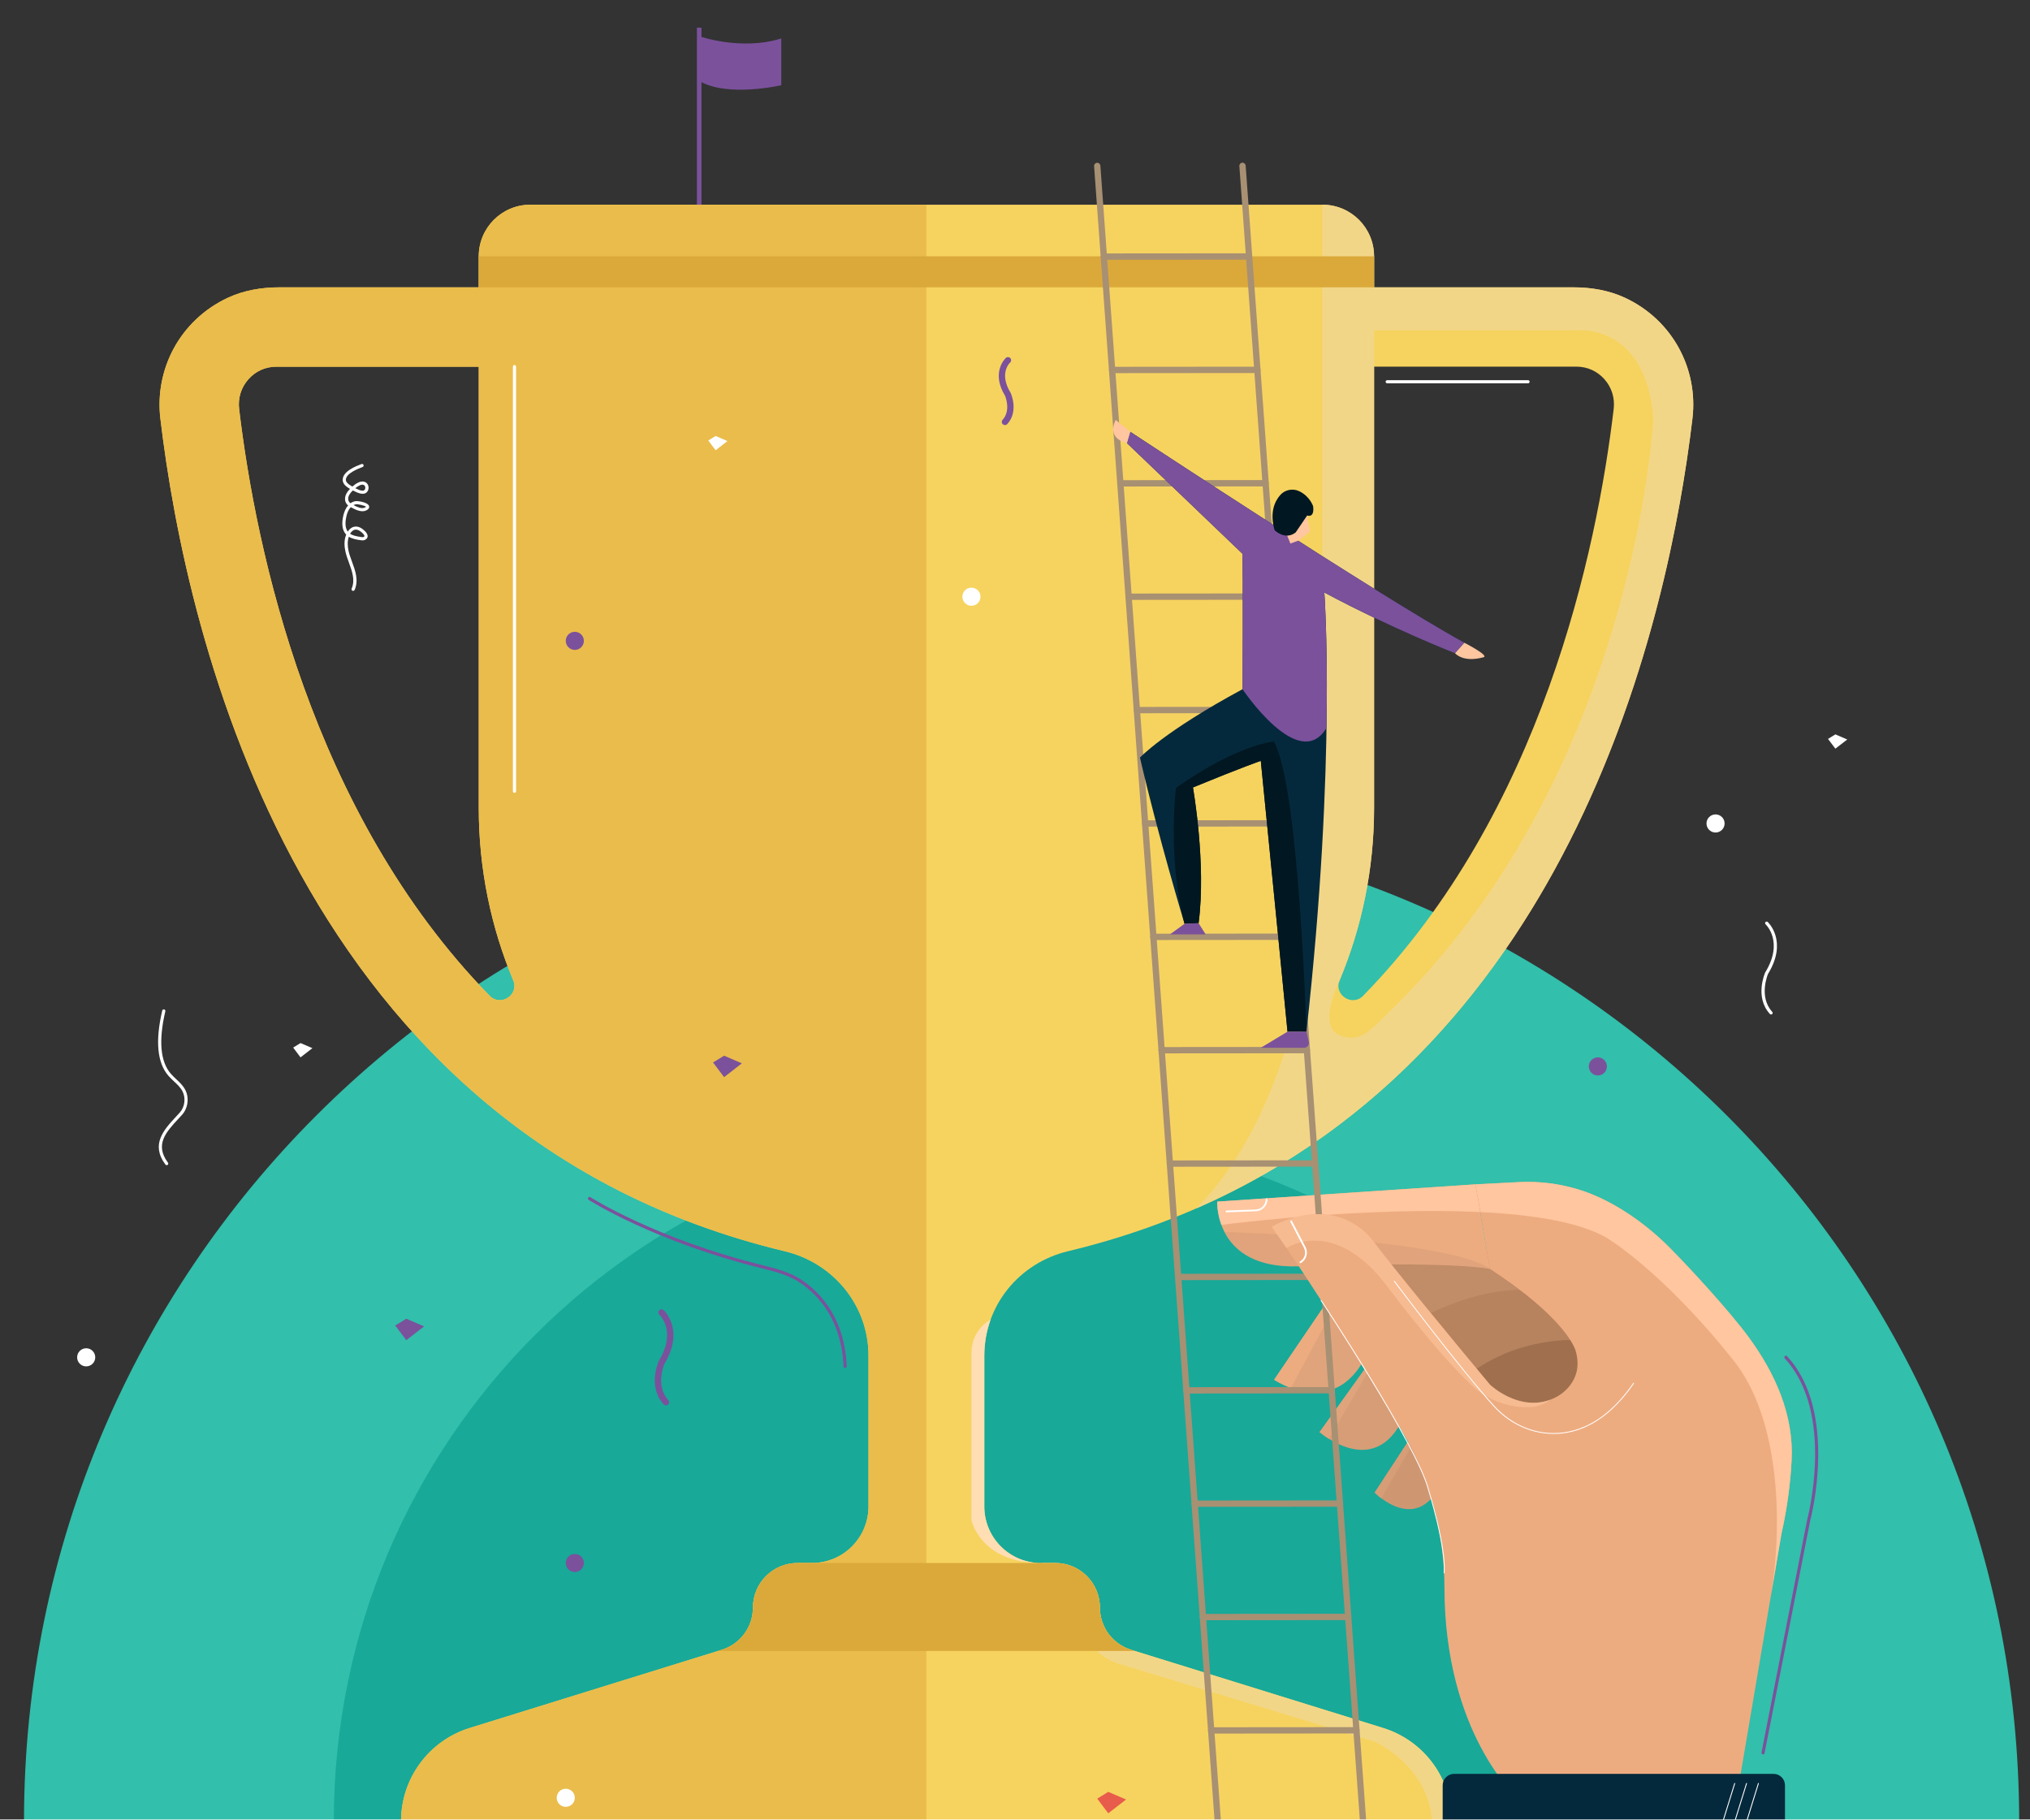 <?xml version="1.0" encoding="UTF-8"?> <!-- Generator: Adobe Illustrator 26.0.2, SVG Export Plug-In . SVG Version: 6.00 Build 0) --> <svg xmlns="http://www.w3.org/2000/svg" xmlns:xlink="http://www.w3.org/1999/xlink" version="1.1" id="Layer_1" x="0px" y="0px" viewBox="0 0 500 448.23" style="enable-background:new 0 0 500 448.23;" xml:space="preserve"><rect x="0" y="0" width="500" height="448.23" fill="#333333" stroke="none"/> <style type="text/css"> .st0{fill:#32BFAB;} .st1{fill:#18A999;} .st2{fill:#F6D35F;} .st3{fill:#EABC4B;} .st4{fill:#FFDEB3;} .st5{fill:#F2D688;} .st6{fill:#DBA93A;} .st7{fill:#A0704E;} .st8{fill:#B7835F;} .st9{fill:#E0A47C;} .st10{fill:#EDAC80;} .st11{fill:#C18C68;} .st12{fill:#FFC69F;} .st13{opacity:0.4;} .st14{fill:#CE9772;} .st15{fill:#D69D76;} .st16{fill:#FFFFFF;} .st17{fill:#A89073;} .st18{opacity:0.15;} .st19{fill:#05293C;} .st20{opacity:0.57;} .st21{fill:#7B519C;} .st22{fill:#011721;} .st23{fill:#E85C4B;} </style> <g id="XMLID_2_"> <g id="XMLID_55_"> <path id="XMLID_246_" class="st0" d="M251.62,202.77c-135.7,0-245.71,110.01-245.71,245.71h491.42 C497.33,312.78,387.32,202.77,251.62,202.77z"></path> </g> <g id="XMLID_172_"> <path id="XMLID_245_" class="st1" d="M251.62,279.08c-93.56,0-169.4,75.84-169.4,169.4h338.8 C421.02,354.92,345.18,279.08,251.62,279.08z"></path> </g> <g id="XMLID_3_"> <g id="XMLID_36_"> <path id="XMLID_5_" class="st2" d="M213.92,333.84l0,37.03l0,0.15c-0.02,7.68-6.25,13.89-13.92,13.89h-3.55 c-6.07,0-10.99,4.92-10.99,10.99l0,0c0,4.76-3.1,8.96-7.64,10.37l-62.13,19.27c-10.05,3.12-16.91,12.42-16.91,22.94h129.4h129.4 c0-10.53-6.85-19.83-16.91-22.94l-62.13-19.27c-4.54-1.41-7.64-5.61-7.64-10.37l0,0c0-6.07-4.92-10.99-10.99-10.99h-3.55 c-7.68,0-13.9-6.21-13.92-13.89l0-0.15l0-37.03c0-12.33,8.6-22.82,20.58-25.7c119.45-28.64,147.34-150.6,153.83-205.11 c1.43-12.05-4.79-24.16-16.58-29.68c-3.95-1.85-8.34-2.59-12.71-2.59l-49.13,0c0,0,0,0,0,0v-7.64c0-7.02-5.69-12.71-12.71-12.71 h-97.55h-97.55c-7.02,0-12.71,5.69-12.71,12.71v7.64h0l-49.13,0c-4.36,0-8.76,0.74-12.71,2.59c-11.79,5.53-18,17.64-16.58,29.68 c6.49,54.51,34.38,176.47,153.83,205.11C205.32,311.02,213.92,321.51,213.92,333.84z M120.62,245.24 c-44.01-45.05-57.58-109.71-61.72-144.51c-0.32-2.71,0.49-5.32,2.29-7.34c1.77-2,4.22-3.09,6.89-3.09h49.84h0v108.67 c0,15.06,3.03,29.41,8.5,42.48C127.91,244.98,123.31,247.99,120.62,245.24z M329.94,241.44c5.47-13.07,8.5-27.42,8.5-42.48V90.29 h0h49.84c2.67,0,5.12,1.1,6.89,3.09c1.8,2.02,2.61,4.63,2.29,7.34c-4.14,34.8-17.71,99.46-61.72,144.51 C333.06,247.99,328.46,244.98,329.94,241.44z"></path> </g> <g id="XMLID_52_"> <path id="XMLID_6_" class="st3" d="M98.78,448.48h129.4V50.41h-97.55c-7.02,0-12.71,5.69-12.71,12.71v7.64h0l-49.13,0 c-4.36,0-8.76,0.74-12.71,2.59c-11.79,5.53-18,17.64-16.58,29.68c6.49,54.51,34.38,176.47,153.83,205.11 c11.99,2.87,20.58,13.37,20.58,25.7v37.03l0,0.15c-0.02,7.68-6.25,13.89-13.92,13.89h-3.55c-6.07,0-10.99,4.92-10.99,10.99 c0,4.76-3.1,8.96-7.64,10.37l-62.13,19.27C105.64,428.65,98.78,437.95,98.78,448.48z M120.62,245.24 c-44.01-45.05-57.58-109.71-61.72-144.51c-0.32-2.71,0.49-5.32,2.29-7.34c1.77-2,4.22-3.09,6.89-3.09h49.84h0v108.67 c0,15.06,3.03,29.41,8.5,42.48C127.91,244.98,123.31,247.99,120.62,245.24z"></path> </g> <g id="XMLID_53_"> <path id="XMLID_244_" class="st4" d="M239.27,374.38v-41.15c0-5.9,4.72-8.24,4.72-8.24l0,0c-1,2.77-1.55,5.75-1.55,8.85v37.03 l0,0.15c0.02,7.68,6.25,13.89,13.92,13.89C241.53,384.91,239.27,374.38,239.27,374.38z"></path> </g> <g id="XMLID_54_"> <path id="XMLID_243_" class="st5" d="M338.51,428.86l-63.53-19.33c-8.44-3.26-8.8-10.73-8.8-10.73c0-12.67-9.81-13.89-9.81-13.89 h3.55c6.07,0,10.99,4.92,10.99,10.99c0,4.76,3.1,8.96,7.64,10.37l62.13,19.27c10.05,3.12,16.91,12.42,16.91,22.94h-4.88 C351.79,434.68,338.51,428.86,338.51,428.86z"></path> </g> <g id="XMLID_39_"> <path id="XMLID_7_" class="st5" d="M294.66,297.58c92.93-40.66,116.34-145.22,122.21-194.55c1.43-12.05-4.79-24.16-16.58-29.68 c-3.95-1.85-8.34-2.59-12.71-2.59l-49.13,0c0,0,0,0,0,0v-7.64c0-7.02-5.69-12.71-12.71-12.71v153.21 C325.74,203.62,325.13,267.08,294.66,297.58z M329.06,254.45c-1.95-1.42-2.7-5.26,0.89-13.01c5.47-13.07,8.5-27.42,8.5-42.48 V90.29v-8.95h50.07c0,0,16.89-1.83,18.72,21.77c0,0-4.49,88.05-65.56,146.55c-1.96,1.88-3.86,4.16-6.34,5.37 C333.98,255.69,331.13,255.95,329.06,254.45z"></path> </g> <g id="XMLID_46_"> <path id="XMLID_190_" class="st6" d="M177.82,406.26c4.54-1.41,7.64-5.61,7.64-10.37c0-6.07,4.92-10.99,10.99-10.99h3.55h56.38 h3.55c6.07,0,10.99,4.92,10.99,10.99c0,4.76,3.1,8.96,7.64,10.37l1,0.31H176.81L177.82,406.26z"></path> </g> <g id="XMLID_4_"> <rect id="XMLID_8_" x="117.92" y="63.12" transform="matrix(-1 -1.224647e-16 1.224647e-16 -1 456.371 133.878)" class="st6" width="220.52" height="7.64"></rect> </g> </g> <g id="XMLID_9_"> <g id="XMLID_137_"> <g id="XMLID_11_"> <g id="XMLID_12_"> <g id="XMLID_323_"> <path id="XMLID_242_" class="st7" d="M397.74,332.71l-9.7-5.32l-24.78,5.32l-3.46,6.05c0,0,4.95,16.94,5.55,17.24 c0.6,0.3,20.45,4.78,22.54,4.33c2.09-0.45,12.84-12.69,12.99-13.58C401.02,345.85,397.74,332.71,397.74,332.71z"></path> </g> </g> </g> </g> <g id="XMLID_135_"> <g id="XMLID_13_"> <g id="XMLID_14_"> <g id="XMLID_322_"> <path id="XMLID_241_" class="st8" d="M388.93,330.03c0,0-15.23-1.34-28.21,9.26l-12.39-7.02l-1.36-9.85l11.07-6.9h20.45 l15.08,14.06L388.93,330.03z"></path> </g> </g> </g> </g> <g id="XMLID_129_"> <g id="XMLID_15_"> <g id="XMLID_16_"> <g id="XMLID_321_"> <path id="XMLID_240_" class="st9" d="M327.8,319.2l-13.98,20.58c0,0,14.76,9.99,22.56-5.75L327.8,319.2z"></path> </g> </g> </g> </g> <g id="XMLID_144_"> <g id="XMLID_17_"> <g id="XMLID_18_"> <g id="XMLID_320_"> <path id="XMLID_239_" class="st10" d="M313.82,339.78c0,0,1.66,1.12,4.15,2.01l10.95-20.46l-1.84-1.07L313.82,339.78z"></path> </g> </g> </g> </g> <g id="XMLID_132_"> <g id="XMLID_19_"> <g id="XMLID_20_"> <g id="XMLID_319_"> <path id="XMLID_238_" class="st11" d="M337.28,309.13l35.98-1.79l2.59,10.42c0,0-9.24-1.29-24.2,5.93h-7.2L337.28,309.13z"></path> </g> </g> </g> </g> <g id="XMLID_130_"> <g id="XMLID_21_"> <g id="XMLID_22_"> <g id="XMLID_318_"> <path id="XMLID_237_" class="st10" d="M363.4,291.66l-63.59,4.25c0,0-0.81,16.68,20.09,15.92c0,0,35.44-1.37,47.09,0.65 L363.4,291.66z"></path> </g> </g> </g> </g> <g id="XMLID_148_"> <g id="XMLID_23_"> <g id="XMLID_24_"> <g id="XMLID_317_"> <path id="XMLID_236_" class="st12" d="M364.67,298.49l-1.27-6.83l-63.59,4.25c0,0-0.12,2.61,1.02,5.72 C306.82,300.89,338.38,297.2,364.67,298.49z"></path> </g> </g> </g> </g> <g id="XMLID_155_" class="st13"> <g id="XMLID_80_"> <g id="XMLID_26_"> <g id="XMLID_316_"> <path id="XMLID_235_" class="st14" d="M319.9,311.84c0,0,35.44-1.37,47.09,0.65c-10.12-7.35-65.38-9.13-65.41-9.13 C303.79,307.69,308.76,312.24,319.9,311.84z"></path> </g> </g> </g> </g> <g id="XMLID_133_"> <g id="XMLID_25_"> <g id="XMLID_27_"> <g id="XMLID_315_"> <path id="XMLID_234_" class="st15" d="M336.66,336.45l-11.63,16.22c0,0,13.36,11.79,20.53-3.32L336.66,336.45z"></path> </g> </g> </g> </g> <g id="XMLID_134_"> <g id="XMLID_28_"> <g id="XMLID_29_"> <g id="XMLID_314_"> <path id="XMLID_233_" class="st14" d="M348.42,352.53l-9.84,15.04c0,0,10.79,11.03,16.75-3.16L348.42,352.53z"></path> </g> </g> </g> </g> <g id="XMLID_146_"> <g id="XMLID_30_"> <g id="XMLID_31_"> <g id="XMLID_313_"> <path id="XMLID_232_" class="st9" d="M327.32,354.33l9.96-16.99l0,0l-0.62-0.9l-11.63,16.22 C325.03,352.67,325.9,353.44,327.32,354.33z"></path> </g> </g> </g> </g> <g id="XMLID_149_"> <g id="XMLID_32_"> <g id="XMLID_40_"> <g id="XMLID_312_"> <path id="XMLID_231_" class="st15" d="M340.23,368.97l8.06-13.94l-0.67-1.27l-9.03,13.81 C338.58,367.57,339.21,368.2,340.23,368.97z"></path> </g> </g> </g> </g> <g id="XMLID_138_"> <g id="XMLID_74_"> <g id="XMLID_42_"> <g id="XMLID_311_"> <path id="XMLID_230_" class="st16" d="M302.09,298.55c-0.12,0-0.21-0.09-0.22-0.21c0-0.12,0.09-0.22,0.21-0.23l7.22-0.25 c1.36-0.05,2.43-1.15,2.45-2.51c0-0.12,0.1-0.22,0.22-0.22h0c0.12,0,0.22,0.1,0.22,0.22c-0.02,1.59-1.28,2.89-2.87,2.94 L302.09,298.55C302.1,298.55,302.1,298.55,302.09,298.55z"></path> </g> </g> </g> </g> <g id="XMLID_72_"> <g id="XMLID_71_"> <g id="XMLID_43_"> <path id="XMLID_189_" class="st17" d="M299.94,449.26c-0.4,0-0.74-0.31-0.77-0.72L269.48,40.92c-0.03-0.43,0.29-0.8,0.72-0.83 c0.41-0.04,0.8,0.29,0.83,0.72l29.69,407.62c0.03,0.43-0.29,0.8-0.72,0.83C299.98,449.26,299.96,449.26,299.94,449.26z"></path> </g> <g id="XMLID_44_"> <path id="XMLID_188_" class="st17" d="M335.73,449.23c-0.4,0-0.74-0.31-0.77-0.72L305.26,40.89c-0.03-0.43,0.29-0.8,0.72-0.83 c0.39-0.03,0.8,0.29,0.83,0.72l29.69,407.62c0.03,0.43-0.29,0.8-0.72,0.83C335.77,449.23,335.75,449.23,335.73,449.23z"></path> </g> </g> <g id="XMLID_56_"> <g id="XMLID_45_"> <path id="XMLID_187_" class="st17" d="M271.88,63.97c-0.43,0-0.78-0.35-0.78-0.78c0-0.43,0.35-0.78,0.78-0.78l35.78-0.03l0,0 c0.43,0,0.78,0.35,0.78,0.78c0,0.43-0.35,0.78-0.78,0.78L271.88,63.97L271.88,63.97z"></path> </g> <g id="XMLID_57_"> <path id="XMLID_186_" class="st17" d="M273.92,91.89c-0.43,0-0.78-0.35-0.78-0.78c0-0.43,0.35-0.78,0.78-0.78l35.78-0.03l0,0 c0.43,0,0.78,0.35,0.78,0.78c0,0.43-0.35,0.78-0.78,0.78L273.92,91.89L273.92,91.89z"></path> </g> <g id="XMLID_58_"> <path id="XMLID_185_" class="st17" d="M275.95,119.81c-0.43,0-0.78-0.35-0.78-0.78c0-0.43,0.35-0.78,0.78-0.78l35.78-0.03l0,0 c0.43,0,0.78,0.35,0.78,0.78c0,0.43-0.35,0.78-0.78,0.78L275.95,119.81L275.95,119.81z"></path> </g> <g id="XMLID_59_"> <path id="XMLID_184_" class="st17" d="M277.98,147.73c-0.43,0-0.78-0.35-0.78-0.78c0-0.43,0.35-0.78,0.78-0.78l35.78-0.03l0,0 c0.43,0,0.78,0.35,0.78,0.78c0,0.43-0.35,0.78-0.78,0.78L277.98,147.73L277.98,147.73z"></path> </g> <g id="XMLID_60_"> <path id="XMLID_183_" class="st17" d="M280.02,175.65c-0.43,0-0.78-0.35-0.78-0.78c0-0.43,0.35-0.78,0.78-0.78l35.78-0.03l0,0 c0.43,0,0.78,0.35,0.78,0.78c0,0.43-0.35,0.78-0.78,0.78L280.02,175.65L280.02,175.65z"></path> </g> <g id="XMLID_61_"> <path id="XMLID_182_" class="st17" d="M282.05,203.57c-0.43,0-0.78-0.35-0.78-0.78c0-0.43,0.35-0.78,0.78-0.78l35.78-0.03l0,0 c0.43,0,0.78,0.35,0.78,0.78c0,0.43-0.35,0.78-0.78,0.78L282.05,203.57L282.05,203.57z"></path> </g> <g id="XMLID_62_"> <path id="XMLID_181_" class="st17" d="M284.08,231.49c-0.43,0-0.78-0.35-0.78-0.78c0-0.43,0.35-0.78,0.78-0.78l35.78-0.03l0,0 c0.43,0,0.78,0.35,0.78,0.78c0,0.43-0.35,0.78-0.78,0.78L284.08,231.49L284.08,231.49z"></path> </g> <g id="XMLID_63_"> <path id="XMLID_180_" class="st17" d="M286.12,259.41c-0.43,0-0.78-0.35-0.78-0.78c0-0.43,0.35-0.78,0.78-0.78l35.78-0.03l0,0 c0.43,0,0.78,0.35,0.78,0.78c0,0.43-0.35,0.78-0.78,0.78L286.12,259.41L286.12,259.41z"></path> </g> <g id="XMLID_64_"> <path id="XMLID_179_" class="st17" d="M288.15,287.33c-0.43,0-0.78-0.35-0.78-0.78c0-0.43,0.35-0.78,0.78-0.78l35.78-0.03l0,0 c0.43,0,0.78,0.35,0.78,0.78c0,0.43-0.35,0.78-0.78,0.78L288.15,287.33L288.15,287.33z"></path> </g> <g id="XMLID_65_"> <path id="XMLID_178_" class="st17" d="M290.18,315.25c-0.43,0-0.78-0.35-0.78-0.78c0-0.43,0.35-0.78,0.78-0.78l35.78-0.03l0,0 c0.43,0,0.78,0.35,0.78,0.78c0,0.43-0.35,0.78-0.78,0.78L290.18,315.25L290.18,315.25z"></path> </g> <g id="XMLID_67_"> <path id="XMLID_177_" class="st17" d="M292.22,343.17c-0.43,0-0.78-0.35-0.78-0.78c0-0.43,0.35-0.78,0.78-0.78l35.78-0.03l0,0 c0.43,0,0.78,0.35,0.78,0.78c0,0.43-0.35,0.78-0.78,0.78L292.22,343.17L292.22,343.17z"></path> </g> <g id="XMLID_68_"> <path id="XMLID_176_" class="st17" d="M294.25,371.08c-0.43,0-0.78-0.35-0.78-0.78c0-0.43,0.35-0.78,0.78-0.78l35.78-0.03l0,0 c0.43,0,0.78,0.35,0.78,0.78c0,0.43-0.35,0.78-0.78,0.78L294.25,371.08L294.25,371.08z"></path> </g> <g id="XMLID_69_"> <path id="XMLID_175_" class="st17" d="M296.28,399c-0.43,0-0.78-0.35-0.78-0.78c0-0.43,0.35-0.78,0.78-0.78l35.78-0.03l0,0 c0.43,0,0.78,0.35,0.78,0.78c0,0.43-0.35,0.78-0.78,0.78L296.28,399L296.28,399z"></path> </g> <g id="XMLID_70_"> <path id="XMLID_174_" class="st17" d="M298.32,426.92c-0.43,0-0.78-0.35-0.78-0.78c0-0.43,0.35-0.78,0.78-0.78l35.78-0.03l0,0 c0.43,0,0.78,0.35,0.78,0.78c0,0.43-0.35,0.78-0.78,0.78L298.32,426.92L298.32,426.92z"></path> </g> </g> </g> <g id="XMLID_10_"> <g id="XMLID_127_"> <g id="XMLID_128_"> <g id="XMLID_48_"> <g id="XMLID_264_"> <path id="XMLID_229_" class="st10" d="M313.25,302.11c0,0,12.27-7.41,22.29,0.7c1.18,0.95,2.17,2.1,3.07,3.32 c4.06,5.47,19.87,24.68,28.38,34.87c0,0,8.03,7.69,16.61,2.88c0,0,6.79-3.48,4.49-11.23c0,0-1.84-7.62-21.1-20.16 l-3.58-20.82l10.63-0.55c6.27-0.32,12.54,0.71,18.35,3.11c5.87,2.43,12.6,6.77,18.71,12.89 c5.15,5.15,14.93,15.82,19.51,22.05c6.66,9.03,11.28,19.38,10.67,30.59c-0.29,5.29-1.01,11.38-2.5,17.9l-11.05,65.08h-54 c0,0-17.96-15.82-17.96-51.98c0-11.2-2.67-22.29-7.29-32.49c-0.32-0.7-0.65-1.4-0.99-2.11 C347.5,356.15,328.02,323.01,313.25,302.11z"></path> </g> </g> </g> </g> <g id="XMLID_142_"> <g id="XMLID_136_"> <g id="XMLID_50_"> <g id="XMLID_263_"> <path id="XMLID_228_" class="st12" d="M441.28,359.75c0.61-11.2-4.01-21.56-10.67-30.59c-4.59-6.22-14.36-16.9-19.51-22.05 c-6.12-6.12-12.85-10.46-18.71-12.89c-5.8-2.4-12.07-3.43-18.35-3.11l-10.63,0.55l1.27,6.83 c12.76,0.63,24.27,2.43,31.01,6.31c0,0,13.65,8.04,31.35,30.3c9.85,12.39,11.93,33.82,9.96,52 c-0.22,2.03-0.51,4.15-0.88,6.34h0l2.68-15.8C440.28,371.13,441,365.04,441.28,359.75z"></path> </g> </g> </g> </g> <g id="XMLID_140_" class="st18"> <g id="XMLID_139_"> <g id="XMLID_66_"> <g id="XMLID_262_"> <path id="XMLID_227_" class="st10" d="M435.13,399.17c0,0-16,19.37-36.04,17.88c-16.55-1.23-25.22-19.47-26.88-22.87 c-2.23-4.59-6.25-12.84-10.32-21.18c-6.54-13.37-13.8-26.38-21.76-38.95l-21.6-34.12c-3.17,0.91-5.27,2.18-5.27,2.18 c14.78,20.9,34.26,54.04,34.26,54.04c0.34,0.71,0.67,1.41,0.99,2.11c4.62,10.21,7.29,21.29,7.29,32.49 c0,36.16,17.96,51.98,17.96,51.98h54L435.13,399.17L435.13,399.17z"></path> </g> </g> </g> </g> <g id="XMLID_131_"> <g id="XMLID_203_"> <g id="XMLID_73_"> <g id="XMLID_261_"> <path id="XMLID_226_" class="st19" d="M439.64,448.62h-84.3v-8.97c0-1.55,1.26-2.81,2.81-2.81h78.69 c1.55,0,2.81,1.26,2.81,2.81V448.62z"></path> </g> </g> </g> </g> <g id="XMLID_141_" class="st20"> <g id="XMLID_143_"> <g id="XMLID_75_"> <g id="XMLID_260_"> <path id="XMLID_225_" class="st12" d="M362.35,341.03c2.31,2.17,5.06,3.81,8.1,4.68c3.52,1,8.22,1.58,11.36-1l-0.01-0.01 c-7.88,2.93-14.82-3.7-14.82-3.7c-8.51-10.19-24.32-29.4-28.38-34.87c-0.9-1.22-1.89-2.36-3.07-3.32 c-10.02-8.11-22.29-0.7-22.29-0.7c1.17,1.66,2.38,3.41,3.6,5.2l0.02,0.03c0,0,11.49-7.76,24.33,8.81 C341.2,316.14,353.35,332.56,362.35,341.03z"></path> </g> </g> </g> </g> <g id="XMLID_145_"> <g id="XMLID_147_"> <g id="XMLID_76_"> <g id="XMLID_259_"> <path id="XMLID_224_" class="st16" d="M320.3,311.08c-0.08,0-0.15-0.04-0.19-0.11c-0.06-0.1-0.03-0.24,0.08-0.3 c1.18-0.68,1.6-2.16,0.98-3.36l-3.34-6.41c-0.06-0.11-0.01-0.24,0.09-0.3c0.1-0.06,0.24-0.01,0.3,0.09l3.34,6.41 c0.74,1.41,0.23,3.15-1.15,3.95C320.38,311.07,320.34,311.08,320.3,311.08z"></path> </g> </g> </g> </g> <g id="XMLID_154_"> <g id="XMLID_156_"> <g id="XMLID_95_"> <g id="XMLID_258_"> <path id="XMLID_223_" class="st16" d="M430.18,448.73c-0.01,0-0.02,0-0.03-0.01c-0.06-0.02-0.09-0.08-0.07-0.14l2.92-9.42 c0.02-0.06,0.08-0.09,0.14-0.07c0.06,0.02,0.09,0.08,0.07,0.14l-2.92,9.42C430.27,448.7,430.23,448.73,430.18,448.73z"></path> </g> </g> </g> </g> <g id="XMLID_157_"> <g id="XMLID_158_"> <g id="XMLID_97_"> <g id="XMLID_257_"> <path id="XMLID_222_" class="st16" d="M427.26,448.73c-0.01,0-0.02,0-0.03-0.01c-0.06-0.02-0.09-0.08-0.07-0.14l2.92-9.42 c0.02-0.06,0.08-0.09,0.14-0.07c0.06,0.02,0.09,0.08,0.07,0.14l-2.92,9.42C427.35,448.7,427.31,448.73,427.26,448.73z"></path> </g> </g> </g> </g> <g id="XMLID_159_"> <g id="XMLID_160_"> <g id="XMLID_108_"> <g id="XMLID_256_"> <path id="XMLID_221_" class="st16" d="M424.34,448.73c-0.01,0-0.02,0-0.03-0.01c-0.06-0.02-0.09-0.08-0.07-0.14l2.92-9.42 c0.02-0.06,0.08-0.09,0.14-0.07c0.06,0.02,0.09,0.08,0.07,0.14l-2.92,9.42C424.43,448.7,424.39,448.73,424.34,448.73z"></path> </g> </g> </g> </g> <g id="XMLID_163_"> <g id="XMLID_164_"> <g id="XMLID_109_"> <g id="XMLID_255_"> <path id="XMLID_220_" class="st16" d="M382.72,353.12c-0.87,0-1.7-0.06-2.48-0.16c-4.62-0.6-8.98-2.93-12.28-6.55 c-8.2-8.99-24.44-30.61-24.61-30.82c-0.04-0.05-0.03-0.12,0.02-0.15c0.05-0.04,0.12-0.03,0.15,0.02 c0.16,0.22,16.4,21.83,24.6,30.81c3.27,3.58,7.58,5.88,12.14,6.48c5.71,0.75,14.17-0.76,22.01-12.16 c0.03-0.05,0.1-0.06,0.15-0.03c0.05,0.03,0.06,0.1,0.03,0.15C395.62,350.64,388.31,353.12,382.72,353.12z"></path> </g> </g> </g> </g> <g id="XMLID_161_"> <g id="XMLID_162_"> <g id="XMLID_111_"> <g id="XMLID_254_"> <path id="XMLID_219_" class="st16" d="M355.7,387.46C355.7,387.46,355.69,387.46,355.7,387.46 c-0.07-0.01-0.11-0.06-0.11-0.12c0.54-6.33-3.79-20.28-3.84-20.42c-2.68-10.69-26.2-46.25-26.44-46.61 c-0.03-0.05-0.02-0.12,0.03-0.15c0.05-0.03,0.12-0.02,0.15,0.03c0.24,0.36,23.78,35.95,26.46,46.67 c0.04,0.13,4.39,14.13,3.85,20.5C355.8,387.42,355.76,387.46,355.7,387.46z"></path> </g> </g> </g> </g> </g> </g> <g id="XMLID_41_"> <g id="XMLID_47_"> <path id="XMLID_218_" class="st19" d="M278.39,106.34c0,0,61.3,40.44,82.3,51.94l-2.3,2.59c0,0-15.52-6.04-32.2-14.96 c0,0,3.07,41.13-4.41,108.14h-4.66c0,0-3.76-38.44-6.58-66.68c0,0-4.5,1.53-16.71,6.55c0,0,3.33,18.75,1.39,33.42l-3.46,0.15 c0,0-6.45-21.29-10.98-40.92c0,0,5.81-6.34,25.27-16.85c0,0,0.17-28.85-0.05-33.38l-28.42-27.22L278.39,106.34z"></path> </g> <g id="XMLID_81_"> <path id="XMLID_217_" class="st21" d="M277.57,109.12l28.42,27.22c0.22,4.53,0.05,33.38,0.05,33.38s13.9,20.82,20.69,9.54 c0.34-21.43-0.54-33.35-0.54-33.35c16.68,8.92,32.2,14.96,32.2,14.96l2.3-2.59c-21-11.5-82.3-51.94-82.3-51.94L277.57,109.12z"></path> </g> <g id="XMLID_82_"> <path id="XMLID_216_" class="st22" d="M289.65,194.02c0,0-2.19,16.94,2.11,33.47l3.46-0.15c1.94-14.67-1.39-33.42-1.39-33.42 c12.21-5.01,16.71-6.55,16.71-6.55c2.82,28.23,6.58,66.68,6.58,66.68h4.66c0,0-1.83-60.69-8.02-71.45 C313.77,182.61,304.83,183.3,289.65,194.02z"></path> </g> <g id="XMLID_77_"> <path id="XMLID_215_" class="st12" d="M319.73,133.16l2.93-2.24l-0.88-5.01c0,0-2.06,5.06-4.98,5.38l1.03,2.56L319.73,133.16z"></path> </g> <g id="XMLID_78_"> <path id="XMLID_214_" class="st22" d="M321.96,126.95c0,0,1.85,0.75,1.47-2.28c0,0-0.77-2.41-3.37-3.68 c-1.61-0.79-3.59-0.41-4.76,0.95c-1.34,1.55-2.62,4.3-1.35,8.64c0,0,2.59,2.55,5.17,0.55L321.96,126.95z"></path> </g> <g id="XMLID_79_"> <path id="XMLID_213_" class="st12" d="M278.39,106.34l-3.58-2.92c0,0-2.56,4.38,2.76,5.7L278.39,106.34z"></path> </g> <g id="XMLID_83_"> <path id="XMLID_212_" class="st12" d="M358.39,160.87c0,0,1.93,2.4,7.03,0.98c1.43-0.4-4.73-3.56-4.73-3.56L358.39,160.87z"></path> </g> <g id="XMLID_84_"> <polygon id="XMLID_211_" class="st21" points="291.76,227.49 288.18,230.1 296.96,230.1 295.21,227.34 "></polygon> </g> <g id="XMLID_85_"> <path id="XMLID_210_" class="st21" d="M317.12,254.06l-6.58,3.97h10.65c0.77,0,1.34-0.72,1.17-1.47l-0.57-2.5H317.12z"></path> </g> </g> <g id="XMLID_86_"> <g id="XMLID_87_"> <rect id="XMLID_209_" x="171.65" y="6.81" class="st21" width="1.13" height="43.6"></rect> </g> <g id="XMLID_88_"> <path id="XMLID_208_" class="st21" d="M172.22,8.92c0,0,10.4,3.66,20.21,0.54v11.53c0,0-13.35,3.08-20.21-1.08V8.92z"></path> </g> </g> <g id="XMLID_91_"> <path id="XMLID_118_" class="st16" d="M86.97,145.51c-0.05,0-0.1-0.01-0.15-0.03c-0.2-0.08-0.29-0.31-0.21-0.51 c0.9-2.11,0.14-4.2-0.66-6.4c-0.32-0.89-0.66-1.8-0.86-2.71c-0.26-1.15-0.42-2.75,0.18-4.21c-0.06-0.06-0.11-0.12-0.16-0.18 c-0.75-0.91-0.97-2.26-0.65-4c0.12-0.65,0.34-1.6,0.86-2.43c0.13-0.2,0.27-0.39,0.43-0.56c-0.17-0.14-0.33-0.3-0.45-0.5 c-0.36-0.55-0.42-1.3-0.16-2.01c0.24-0.66,0.69-1.18,1.06-1.56c0,0,0.01-0.01,0.01-0.01c-0.07-0.04-0.13-0.08-0.2-0.12 c-1.08-0.64-1.6-1.33-1.6-2.09c-0.02-2.13,3.24-3.38,4.63-3.91c0.2-0.08,0.42,0.02,0.5,0.22c0.08,0.2-0.02,0.42-0.22,0.5 c-1.03,0.39-4.15,1.58-4.13,3.17c0.01,0.47,0.39,0.93,1.14,1.38c0.16,0.1,0.32,0.19,0.47,0.27c0.76-0.67,1.9-1.45,2.88-1.2 c0.53,0.13,0.93,0.54,1.06,1.09c0.14,0.59-0.04,1.2-0.49,1.59c-0.73,0.64-2.02,0.18-3.34-0.52c-0.05,0.05-0.1,0.1-0.15,0.15 c-0.47,0.48-0.74,0.88-0.89,1.28c-0.17,0.48-0.14,0.98,0.08,1.33c0.1,0.15,0.24,0.28,0.39,0.39c0.35-0.25,0.74-0.42,1.13-0.5 c0.65-0.13,3.12,0.25,3.43,1.18c0.08,0.24,0.1,0.7-0.7,1.09c-1.21,0.59-2.76-0.25-3.68-0.74c-0.04-0.02-0.07-0.04-0.11-0.06 c-0.16,0.16-0.3,0.34-0.43,0.55c-0.35,0.55-0.58,1.21-0.75,2.15c-0.27,1.47-0.12,2.58,0.43,3.31c0.42-0.65,0.98-1.08,1.58-1.2 c0.6-0.13,1.27,0.03,1.88,0.45c0.36,0.24,1.51,1.1,1.43,1.96c-0.02,0.26-0.16,0.61-0.69,0.85c-0.35,0.15-0.71,0.1-0.98,0.07 c-1.04-0.14-2.11-0.34-2.96-0.86c-0.42,1.22-0.28,2.55-0.06,3.53c0.19,0.85,0.51,1.71,0.84,2.61c0.82,2.25,1.67,4.57,0.65,6.97 C87.26,145.42,87.12,145.51,86.97,145.51z M86.23,131.44c0.72,0.49,1.71,0.66,2.74,0.81c0.19,0.03,0.42,0.06,0.56-0.01 c0.1-0.05,0.23-0.12,0.24-0.21c0.02-0.26-0.48-0.83-1.1-1.25c-0.42-0.29-0.89-0.41-1.28-0.33 C86.81,130.58,86.42,131.12,86.23,131.44z M87.08,124.39c0.82,0.44,1.98,0.99,2.76,0.62c0.26-0.13,0.31-0.21,0.31-0.21 c-0.16-0.25-1.95-0.72-2.54-0.6C87.43,124.24,87.26,124.3,87.08,124.39z M87.51,120.23c1.43,0.72,1.99,0.68,2.2,0.49 c0.22-0.19,0.32-0.51,0.24-0.82c-0.03-0.13-0.14-0.43-0.49-0.52C88.94,119.25,88.19,119.68,87.51,120.23z"></path> </g> <g id="XMLID_90_"> <polygon id="XMLID_207_" class="st16" points="505.06,369.01 509.45,370.89 505.06,374.29 502.35,370.68 "></polygon> </g> <g id="XMLID_99_"> <polygon id="XMLID_206_" class="st21" points="100.07,324.76 104.46,326.64 100.07,330.04 97.35,326.43 "></polygon> </g> <g id="XMLID_167_"> <polygon id="XMLID_205_" class="st23" points="272.97,441.27 277.36,443.15 272.97,446.55 270.25,442.94 "></polygon> </g> <g id="XMLID_100_"> <polygon id="XMLID_204_" class="st21" points="178.35,259.98 182.73,261.86 178.35,265.26 175.63,261.65 "></polygon> </g> <g id="XMLID_98_"> <polygon id="XMLID_202_" class="st16" points="279.18,-13.79 283.57,-11.91 279.18,-8.51 276.46,-12.12 "></polygon> </g> <g id="XMLID_96_"> <polygon id="XMLID_201_" class="st16" points="452.06,180.85 454.99,182.11 452.06,184.37 450.25,181.97 "></polygon> </g> <g id="XMLID_94_"> <polygon id="XMLID_200_" class="st16" points="74.02,256.87 76.95,258.12 74.02,260.39 72.21,257.98 "></polygon> </g> <g id="XMLID_93_"> <polygon id="XMLID_199_" class="st16" points="176.26,107.36 179.18,108.62 176.26,110.88 174.45,108.48 "></polygon> </g> <g id="XMLID_92_"> <circle id="XMLID_198_" class="st21" cx="141.58" cy="157.82" r="2.23"></circle> </g> <g id="XMLID_102_"> <path id="XMLID_197_" class="st21" d="M395.79,262.62c0,1.23-1,2.23-2.23,2.23c-1.23,0-2.23-1-2.23-2.23s1-2.23,2.23-2.23 C394.79,260.39,395.79,261.39,395.79,262.62z"></path> </g> <g id="XMLID_103_"> <circle id="XMLID_196_" class="st21" cx="141.58" cy="384.91" r="2.23"></circle> </g> <g id="XMLID_104_"> <circle id="XMLID_195_" class="st16" cx="239.27" cy="146.95" r="2.23"></circle> </g> <g id="XMLID_165_"> <path id="XMLID_194_" class="st16" d="M141.58,442.73c0,1.23-1,2.23-2.23,2.23c-1.23,0-2.23-1-2.23-2.23c0-1.23,1-2.23,2.23-2.23 C140.58,440.5,141.58,441.5,141.58,442.73z"></path> </g> <g id="XMLID_166_"> <circle id="XMLID_193_" class="st16" cx="-7.04" cy="447.19" r="2.23"></circle> </g> <g id="XMLID_105_"> <circle id="XMLID_192_" class="st16" cx="422.55" cy="202.79" r="2.23"></circle> </g> <g id="XMLID_106_"> <circle id="XMLID_191_" class="st16" cx="21.23" cy="334.26" r="2.23"></circle> </g> <g id="XMLID_101_"> <path id="XMLID_117_" class="st16" d="M41.05,286.94c-0.12,0-0.23-0.05-0.31-0.16c-3.7-4.97-0.35-8.59,2.61-11.78 c0.31-0.34,0.63-0.67,0.93-1.01c1.26-1.4,1.53-3.62,0.65-5.28c-0.49-0.93-1.26-1.65-2.08-2.41c-0.47-0.44-0.95-0.89-1.38-1.39 c-2.75-3.18-3.26-8.58-1.51-16.04c0.05-0.21,0.25-0.34,0.47-0.29c0.21,0.05,0.34,0.26,0.29,0.47c-1.69,7.21-1.23,12.38,1.34,15.36 c0.4,0.46,0.87,0.9,1.32,1.33c0.83,0.77,1.68,1.57,2.23,2.61c1.03,1.94,0.71,4.53-0.75,6.16c-0.3,0.34-0.62,0.68-0.94,1.02 c-3.02,3.26-5.87,6.34-2.55,10.79c0.13,0.17,0.09,0.42-0.08,0.54C41.21,286.91,41.13,286.94,41.05,286.94z"></path> </g> <g id="XMLID_107_"> <path id="XMLID_115_" class="st16" d="M436.22,249.83c-0.1,0-0.21-0.04-0.29-0.13c-3.78-4.12-1.26-9.98-1.15-10.22 c4.67-7.62,0.14-11.81,0.1-11.85c-0.16-0.14-0.17-0.39-0.03-0.55c0.15-0.16,0.39-0.17,0.55-0.03c0.05,0.05,5.05,4.67,0.07,12.79 c0,0.01-2.4,5.59,1.04,9.34c0.14,0.16,0.13,0.4-0.02,0.55C436.4,249.8,436.31,249.83,436.22,249.83z"></path> </g> <g id="XMLID_152_"> <path id="XMLID_114_" class="st21" d="M164.03,346.09c-0.21,0-0.42-0.08-0.57-0.25c-3.96-4.31-1.33-10.39-1.22-10.64 c4.53-7.39,0.24-11.37,0.19-11.4c-0.32-0.29-0.35-0.78-0.06-1.1c0.29-0.32,0.78-0.35,1.1-0.06c0.05,0.05,5.29,4.89,0.14,13.28l0,0 c0.01,0-2.26,5.33,0.99,8.87c0.29,0.32,0.27,0.81-0.05,1.1C164.4,346.02,164.22,346.09,164.03,346.09z"></path> </g> <g id="XMLID_153_"> <path id="XMLID_113_" class="st21" d="M247.52,104.68c-0.19,0-0.38-0.07-0.52-0.2c-0.32-0.29-0.34-0.78-0.05-1.1 c2.13-2.32,0.62-5.86,0.61-5.9c-3.6-5.85,0.15-9.31,0.19-9.34c0.32-0.29,0.81-0.26,1.1,0.06c0.29,0.32,0.26,0.81-0.06,1.09 c-0.13,0.12-2.79,2.68,0.14,7.47c0.13,0.27,1.99,4.59-0.83,7.67C247.94,104.6,247.73,104.68,247.52,104.68z"></path> </g> <g id="XMLID_112_"> <path id="XMLID_151_" class="st16" d="M539.95,448.84H-36.71c-0.21,0-0.39-0.17-0.39-0.39c0-0.21,0.17-0.39,0.39-0.39h576.67 c0.21,0,0.39,0.17,0.39,0.39C540.34,448.66,540.17,448.84,539.95,448.84z"></path> </g> <g id="XMLID_168_"> <path id="XMLID_169_" class="st21" d="M434.25,432.04c-0.02,0-0.05,0-0.07-0.01c-0.21-0.04-0.35-0.25-0.31-0.46l11.26-57.36 c0.08-0.29,6.93-26.25-5.54-39.69c-0.15-0.16-0.14-0.4,0.02-0.55c0.16-0.14,0.4-0.13,0.55,0.02c12.75,13.76,5.79,40.13,5.72,40.4 l-11.26,57.34C434.6,431.91,434.43,432.04,434.25,432.04z"></path> </g> <g id="XMLID_170_"> <path id="XMLID_171_" class="st16" d="M126.72,195.25c-0.21,0-0.39-0.17-0.39-0.39V90.29c0-0.21,0.17-0.39,0.39-0.39 c0.21,0,0.39,0.17,0.39,0.39v104.57C127.11,195.07,126.93,195.25,126.72,195.25z"></path> </g> <g id="XMLID_173_"> <path id="XMLID_247_" class="st21" d="M208.16,336.88c-0.21,0-0.38-0.16-0.39-0.37c-0.47-11.29-6.02-17.41-10.59-20.55 c-2.67-1.83-5.85-2.71-9.14-3.52c-26.87-6.61-42.89-16.86-43.05-16.96c-0.18-0.12-0.23-0.36-0.12-0.54 c0.12-0.18,0.36-0.23,0.54-0.12c0.16,0.1,16.08,10.29,42.81,16.86c3.37,0.83,6.62,1.73,9.4,3.64c4.72,3.24,10.44,9.54,10.93,21.16 c0.01,0.22-0.16,0.4-0.37,0.4C208.17,336.88,208.17,336.88,208.16,336.88z"></path> </g> <g id="XMLID_248_"> <path id="XMLID_249_" class="st16" d="M376.36,94.4h-34.68c-0.21,0-0.39-0.17-0.39-0.39c0-0.21,0.17-0.39,0.39-0.39h34.68 c0.21,0,0.39,0.17,0.39,0.39C376.74,94.23,376.57,94.4,376.36,94.4z"></path> </g> </g> <g> </g> <g> </g> <g> </g> <g> </g> <g> </g> <g> </g> </svg> 